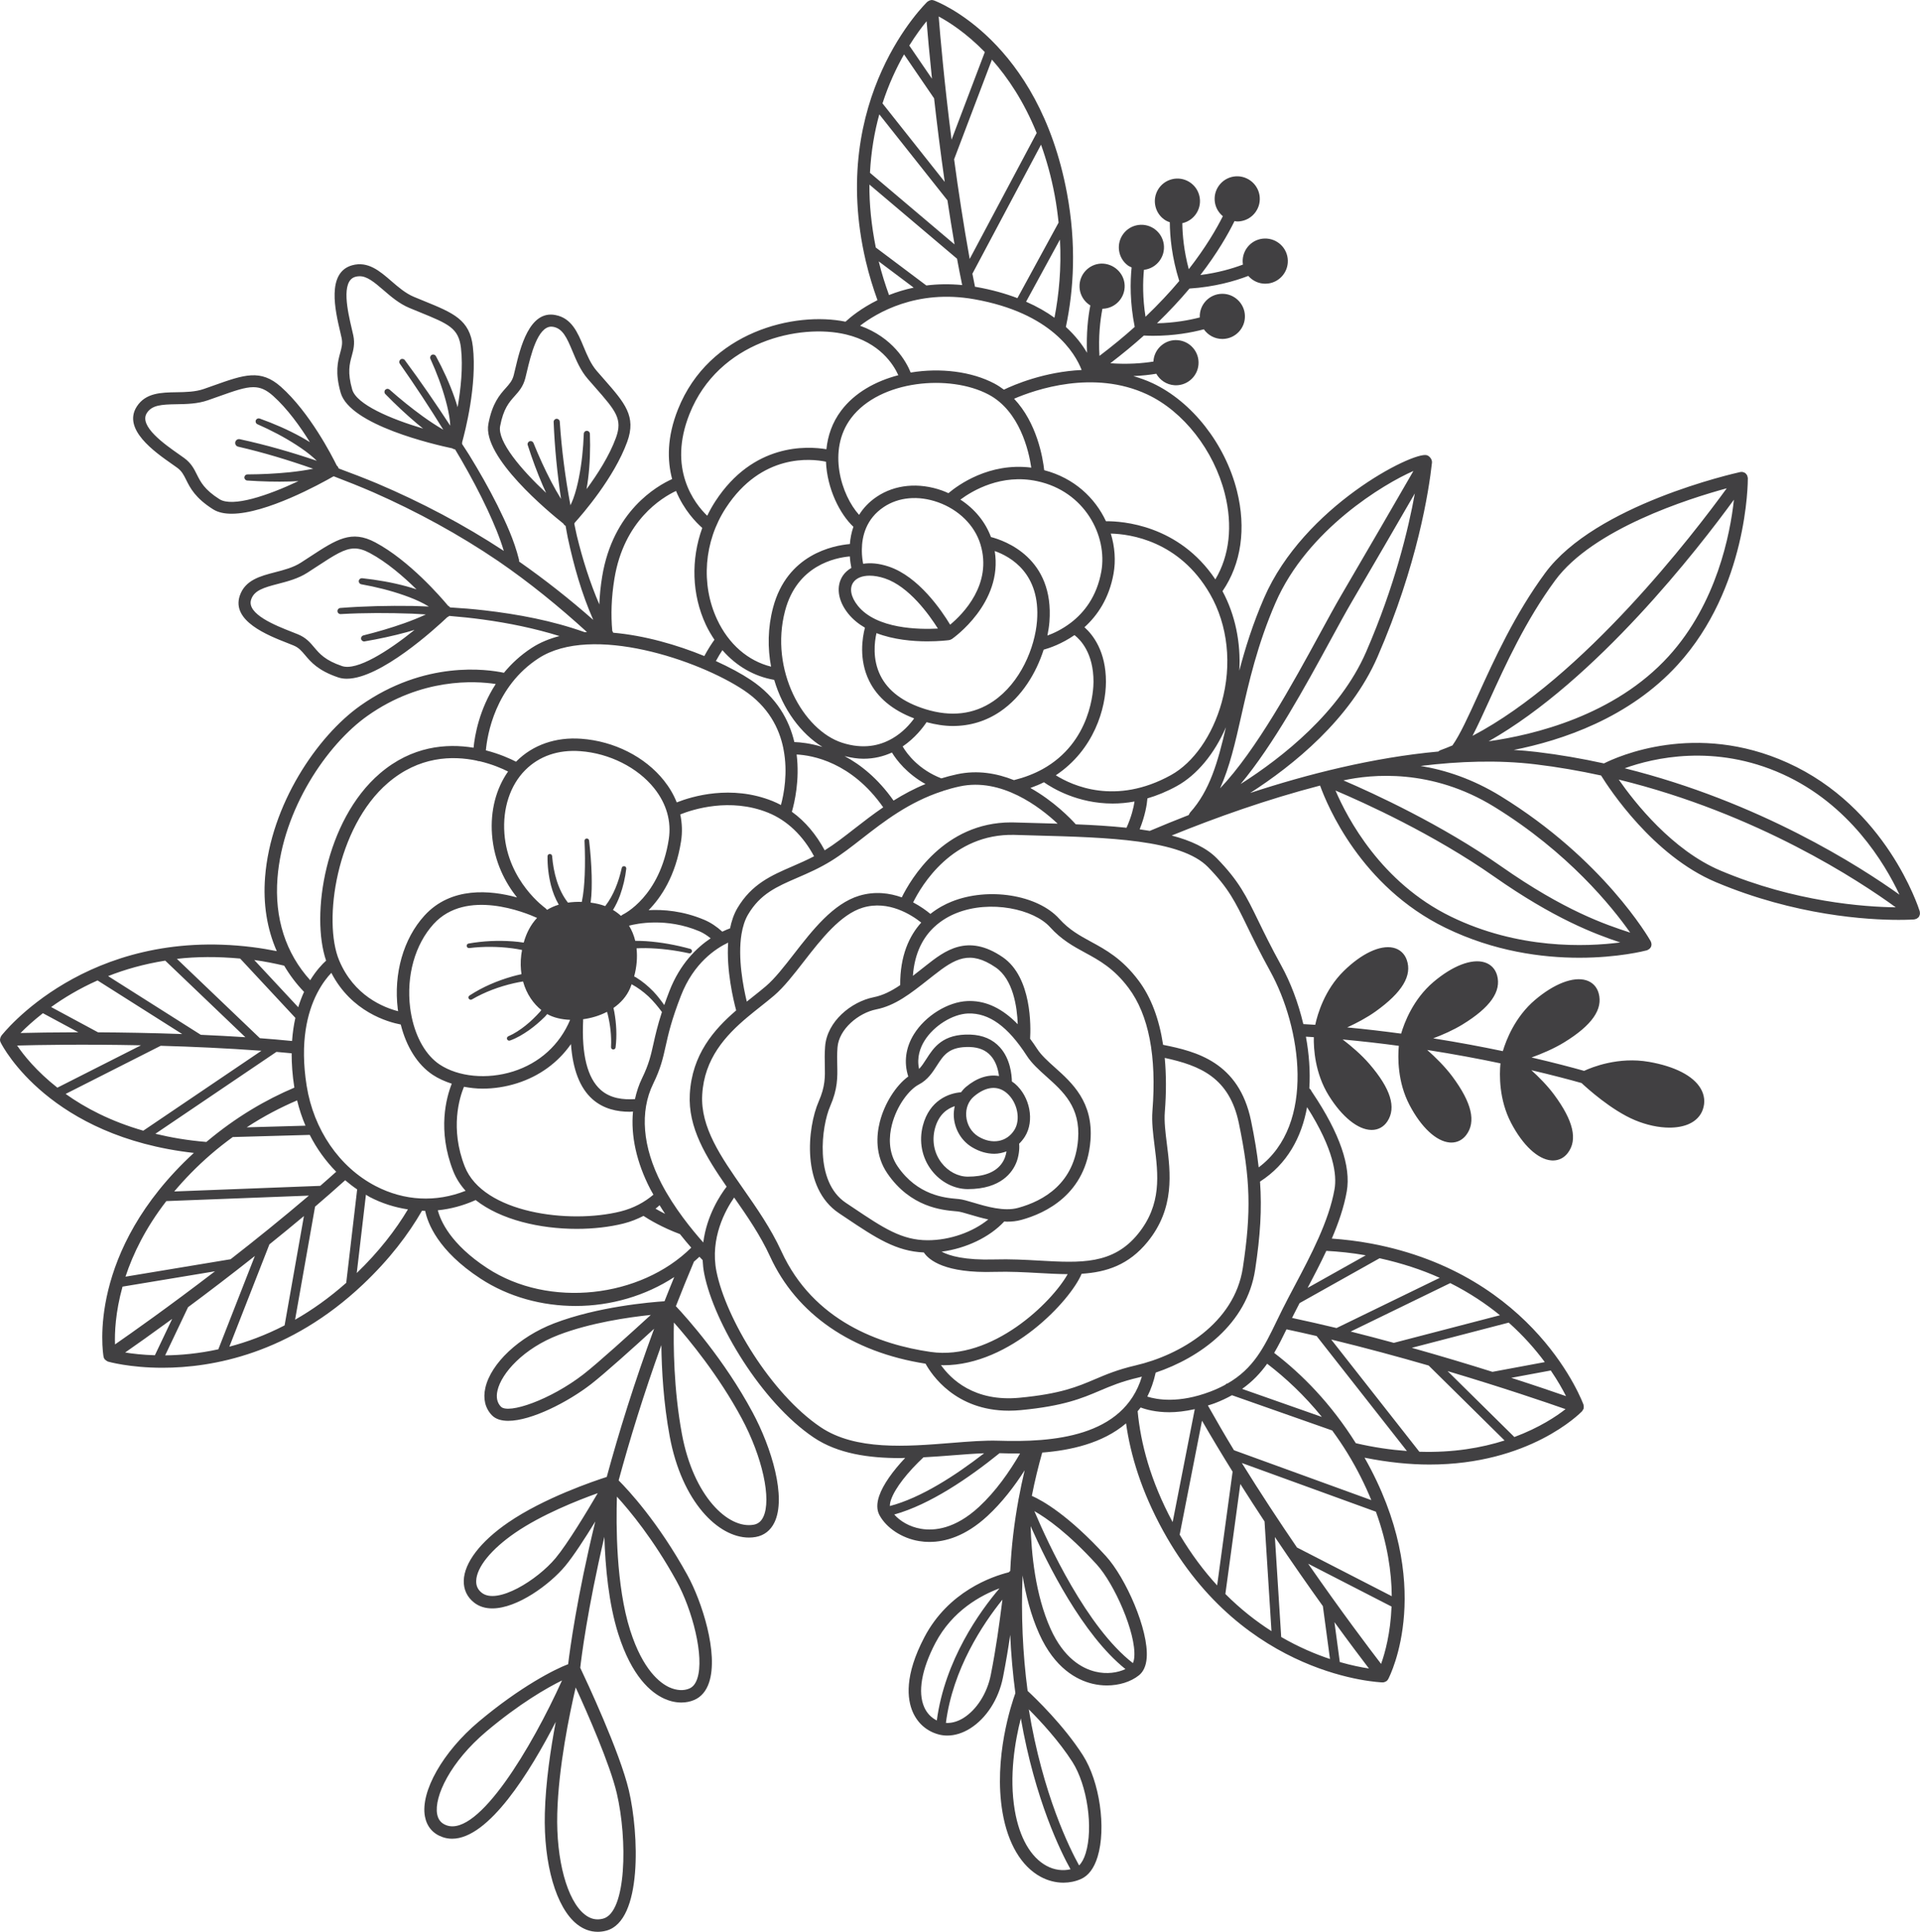 <?xml version="1.0" encoding="UTF-8"?><svg xmlns="http://www.w3.org/2000/svg" xmlns:xlink="http://www.w3.org/1999/xlink" height="2466.8" preserveAspectRatio="xMidYMid meet" version="1.0" viewBox="773.9 766.6 2452.3 2466.8" width="2452.3" zoomAndPan="magnify"><g id="change1_1"><path d="M3225.94,1931.051c-0.048-0.233,0.017-0.472-0.055-0.704c-1.696-5.402-43.021-133.056-168.938-189.82 c-117.367-52.935-217.282-7.733-234.406,0.902c-27.678-6.058-56.316-11.09-85.912-14.632c-9.668-1.156-19.449-1.99-29.305-2.584 c60.948-12.013,147.435-40.641,209.594-108.974c89.023-97.843,89.406-232.472,89.392-238.16c0-0.232-0.13-0.424-0.15-0.656 c-0.062-0.656-0.222-1.272-0.445-1.901c-0.147-0.417-0.267-0.82-0.485-1.217c-0.322-0.588-0.78-1.073-1.255-1.573 c-0.243-0.253-0.369-0.588-0.646-0.807c-0.082-0.068-0.191-0.068-0.277-0.137c-0.085-0.062-0.126-0.157-0.215-0.219 c-0.568-0.39-1.203-0.547-1.822-0.773c-0.332-0.123-0.625-0.335-0.971-0.41c-1.091-0.239-2.198-0.239-3.272-0.021 c-0.041,0.007-0.075-0.007-0.116,0c-7.521,1.655-184.897,41.489-249.237,128.94c-38.768,52.689-64.832,110-85.782,156.057 c-12.376,27.206-23.121,50.734-32.642,64.114c-5.091,2.161-10.174,4.212-15.248,6.037c-1.077,0.383-1.997,0.998-2.776,1.744 c-83.198,7.617-167.263,28.908-240.321,52.928c54.658-35.062,127.931-93.959,162.648-173.793 c51.116-117.549,65.612-212.028,69.564-247.979c0.438-3.897-2.913-8.574-6.701-9.586c-17.873-4.704-157.096,65.625-207.734,182.258 c-14.355,33.073-24.03,63.998-31.623,92.859c2.003-35.958-5.227-71.259-21.486-101.453c23.879-34.83,30.553-80.073,18.403-128.263 c-15.097-59.882-57.434-113.815-107.867-137.391c-8.109-3.788-16.249-6.598-24.372-9.005c11.189-0.472,21.032-1.614,29.281-2.974 c4.574,8.116,12.981,13.887,22.96,14.646c0.725,0.055,1.449,0.082,2.161,0.082c14.933,0,27.623-11.555,28.772-26.693 c0.574-7.685-1.874-15.124-6.892-20.963c-5.032-5.839-12.034-9.381-19.705-9.955c-7.754-0.615-15.125,1.86-20.977,6.892 c-5.839,5.019-9.381,12.02-9.955,19.705c-0.017,0.239,0.031,0.465,0.017,0.711c-13.993,2.215-32.898,3.802-55.072,2.147 c15.507-11.897,29.907-23.733,42.816-35.363c3.942,0.171,7.877,0.328,11.651,0.328c26.809,0,49.038-4.062,64.959-8.294 c5.227,7.46,13.883,12.328,23.599,12.328c0.219,0,0.438,0,0.656-0.014c7.713-0.164,14.892-3.323,20.225-8.889 c5.319-5.566,8.164-12.882,7.986-20.581c-0.342-15.904-13.798-28.594-29.456-28.184c-7.713,0.164-14.892,3.323-20.225,8.889 c-5.319,5.566-8.164,12.882-7.986,20.581c0.007,0.239,0.075,0.458,0.085,0.691c-13.733,3.562-32.433,6.981-54.747,7.48 c15.89-15.37,29.691-30.255,41.52-44.347c31.917-2.065,57.605-9.415,75.098-16.143c5.357,6.126,13.159,9.955,21.664,9.955 c1.231,0,2.475-0.082,3.72-0.232c15.767-2.051,26.939-16.547,24.902-32.327c-2.065-15.753-16.423-26.885-32.327-24.902 c-7.644,0.998-14.427,4.909-19.131,11.008c-4.704,6.113-6.742,13.675-5.757,21.305c0.031,0.246,0.12,0.465,0.157,0.704 c-13.428,5.073-31.941,10.523-54.398,13.367c21.692-28.191,35.322-52.06,43.599-68.901c1.138,0.137,2.226,0.526,3.381,0.526 c1.586,0,3.2-0.137,4.813-0.397c7.59-1.272,14.249-5.429,18.721-11.706c4.472-6.263,6.236-13.907,4.978-21.51 c-2.653-15.685-17.572-26.283-33.216-23.698c-7.59,1.272-14.249,5.429-18.721,11.706c-4.472,6.263-6.236,13.907-4.978,21.51 c1.156,6.892,4.786,12.93,10.13,17.346c-8.242,16.396-21.921,39.903-43.541,67.69c-6.232-23.309-8.078-43.766-8.253-58.829 c0.236-0.055,0.475-0.027,0.708-0.089c0.014,0,0.014,0,0.014,0c15.425-3.856,24.847-19.541,21.005-34.953 c-1.86-7.48-6.523-13.784-13.128-17.764c-6.591-3.952-14.358-5.142-21.825-3.255c-15.439,3.843-24.861,19.528-21.018,34.953 c1.86,7.48,6.523,13.784,13.128,17.75c1.634,0.985,3.405,1.593,5.159,2.229c0.099,18.557,2.571,44.853,12.054,74.999 c-12.16,14.482-26.556,29.852-43.096,45.694c-3.805-24.102-3.463-44.853-2.021-59.984c0.232-0.027,0.472-0.014,0.704-0.048h0.014 c15.74-2.188,26.789-16.765,24.628-32.532c-2.188-15.74-16.738-26.803-32.532-24.615c-15.753,2.188-26.803,16.779-24.615,32.519 c1.053,7.63,5.005,14.4,11.159,19.049c1.511,1.142,3.248,1.785,4.909,2.598c-1.891,18.454-2.26,44.908,3.959,75.957 c-13.514,12.177-28.615,24.574-45.028,37.024c-1.494-24.491,0.865-45.223,3.781-60.21c0.243,0,0.489-0.007,0.735-0.014 c15.904-0.643,28.307-14.085,27.664-29.975c-0.656-15.917-14.44-28.033-29.975-27.664c-15.904,0.643-28.307,14.085-27.664,29.975 c0.314,7.699,3.596,14.823,9.258,20.047c1.415,1.306,2.95,2.434,4.557,3.412c-3.026,15.104-5.302,35.951-4.243,60.463 c-5.802-9.955-14.451-21.51-27.018-32.99c10.109-47.828,13.644-105.487,1.323-171.27 c-36.43-194.387-164.535-243.712-169.964-245.722c-0.031-0.014-0.065,0.007-0.096-0.007c-0.985-0.349-2.055-0.52-3.173-0.458 c-0.232,0.014-0.42,0.144-0.646,0.178c-0.345,0.048-0.639,0.164-0.974,0.26c-1.039,0.301-1.955,0.766-2.766,1.429 c-0.157,0.123-0.373,0.13-0.523,0.267c-1.286,1.19-127.627,122.636-78.753,331.176c4.225,18.023,9.374,34.433,14.953,49.94 c-21.052,10.434-34.987,22.064-40.836,27.493c-64.696-13.278-174.275,12.369-213.946,111.826 c-14.239,35.671-13.822,65.413-7.494,89.125c-19.623,8.82-75.697,40.915-89.392,124.639c-2.003,12.225-3.159,24.027-3.61,35.438 c-12.085-28.095-21.398-57.667-28.683-87.635c-1.197-5.101-2.171-10.263-3.282-15.391c0.28-0.458,0.496-0.916,0.674-1.415 c9.507-10.509,50.121-57.099,66.914-103.204c11.87-32.601-2.94-49.489-29.839-80.134l-9.053-10.365 c-7.59-8.766-12.28-20.047-16.82-30.946c-7.466-17.928-15.179-36.457-35.842-40.409c-33.531-6.714-45.236,42.488-51.458,68.784 c-0.711,3.036-1.367,5.784-1.969,8.123c-1.819,7.001-5.292,10.899-10.092,16.273c-7.699,8.601-17.271,19.309-22.249,45.852 c-7.955,42.33,77.847,113.015,95.717,127.21c0.564,0.998,1.296,1.908,2.294,2.605c0.188,0.13,0.41,0.15,0.605,0.267 c0.964,5.114,1.791,10.249,2.841,15.35c7.668,35.595,17.603,71.095,32.529,104.831c-30.214-26.618-61.81-51.499-94.814-74.61 c0.065-0.827,0.099-1.668-0.113-2.523c-6.174-24.799-16.635-47.26-27.541-69.318c-11.029-22.003-23.182-43.294-35.989-64.128 c-2.933-4.793-6.154-9.381-9.138-14.133c0.096-0.691,0.137-1.347,0.058-2.017c3.795-13.634,19.323-73.468,13.736-122.225 c-3.966-34.474-24.779-42.966-62.562-58.364l-12.677-5.21c-10.721-4.458-19.952-12.444-28.895-20.17 c-14.673-12.704-29.839-25.845-50.118-20.143c-32.956,9.312-21.456,58.227-15.275,84.524c0.711,3.036,1.354,5.798,1.86,8.164 c1.504,7.07,0.137,12.102-1.764,19.063c-3.036,11.131-6.81,24.997,0.588,50.966c11.829,41.421,120.136,66.295,142.485,71.013 c0.95,0.643,2.014,1.135,3.224,1.313c0.147,0.021,0.28-0.034,0.427-0.021c2.609,4.431,5.296,8.82,7.856,13.278 c12.109,20.977,23.524,42.33,33.708,64.135c7.901,17.087,15.377,34.536,20.663,52.238c-51.164-33.599-105.464-62.152-161.636-86.028 c-16.338-6.803-32.833-13.176-49.421-19.281c-0.055-0.198-0.017-0.397-0.086-0.595c-0.465-1.32-1.313-2.345-2.291-3.214 c-6.246-12.704-34.512-67.677-71.153-100.318c-25.914-23.069-47.082-15.562-85.55-1.901l-12.936,4.567 c-10.954,3.815-23.165,4.007-34.98,4.198c-19.405,0.314-39.479,0.629-50.775,18.365c-18.42,28.908,22.796,57.762,44.935,73.27 c2.544,1.764,4.841,3.378,6.783,4.8c5.825,4.267,8.164,8.93,11.377,15.384c5.155,10.338,11.569,23.193,34.378,37.633 c6.318,3.993,14.468,5.689,23.726,5.689c44.002,0,113.145-38.03,129.839-47.602c0.256-0.034,0.492-0.096,0.745-0.15 c17.001,6.482,33.893,13.237,50.546,20.444c55.646,24.567,109.255,53.721,159.462,87.806 c39.804,27.302,77.526,57.981,113.258,90.582c-0.981,0.041-1.959,0.096-2.933,0.157c-41.517-14.789-84.972-22.878-128.181-27.897 c-14.543-1.675-29.12-2.831-43.708-3.713c-0.725-0.978-1.631-1.703-2.65-2.243c-9.039-10.844-49.469-57.639-92.766-80.75 c-30.563-16.355-49.393-4.061-83.553,18.27l-11.528,7.494c-9.75,6.29-21.579,9.354-33.025,12.307 c-18.789,4.868-38.221,9.901-45.031,29.797c-11.09,32.423,35.732,50.775,60.894,60.62c2.885,1.135,5.511,2.161,7.74,3.091 c6.673,2.776,10.037,6.769,14.687,12.28c7.439,8.834,16.697,19.815,42.282,28.471c3.405,1.162,7.097,1.696,11.022,1.696 c42.956,0,113.002-64.005,128.362-78.562c0.926-0.362,1.771-0.916,2.533-1.634c14.478,1.19,28.926,2.667,43.298,4.643 c32.994,4.526,65.848,11.282,97.501,21.066c-12.796,3.302-24.768,8.15-35.394,15.049c-14.543,9.436-26.167,20.389-35.616,31.869 c-21.292-4.567-101.002-16.164-183.276,41.879c-55.055,38.836-114.567,126.533-121.774,218.974 c-2.697,34.536,2.544,66.336,14.919,94.561c-9.938-1.949-20.129-3.726-30.919-5.073 c-212.547-26.529-319.935,111.901-321.002,113.309c-0.13,0.171-0.109,0.397-0.226,0.574c-0.55,0.862-0.913,1.792-1.101,2.831 c-0.068,0.363-0.157,0.684-0.171,1.053c-0.007,0.219-0.113,0.417-0.103,0.643c0.051,1.258,0.42,2.4,0.95,3.446 c3.248,6.523,63.359,120.249,246.663,140.891C884.532,2364.877,905.191,2493.434,906.162,2499c0.003,0.021,0.027,0.041,0.031,0.062 c0.191,1.046,0.581,2.065,1.214,3.002c0.113,0.164,0.304,0.226,0.424,0.383c0.345,0.438,0.779,0.718,1.214,1.08 c0.667,0.561,1.323,1.039,2.116,1.347c0.212,0.082,0.335,0.28,0.554,0.349c0.67,0.205,27.65,7.904,69.687,7.904 c63.82,0,162.32-17.75,256.143-106.458c33.743-31.917,57.95-63.848,75.375-94.103c1.35,0.041,2.697,0.26,4.051,0.267 c3.111,15.37,16.092,50.713,70.504,86.356c36.238,23.726,79.027,35.035,121.692,35.035c44.915-0.014,89.276-12.964,125.904-36.942 c-4.212,10.352-8.502,20.758-12.441,30.919c-17.979,1.183-85.3,6.844-140.963,28.191c-44.676,17.135-80.804,51.034-87.874,82.418 c-3.118,13.853-0.246,25.914,8.314,34.898c4.786,5.005,12.075,7.179,20.936,7.179c29.401,0,76.1-23.863,105.843-46.891 c17.422-13.511,55.506-47.862,80.473-70.671c-25.363,68.812-45.158,132.741-60.501,189.218 c-15.74,5.032-80.069,26.707-126.006,58.268c-35.322,24.273-55.957,51.253-56.614,74.035c-0.328,11.446,4.294,21.223,13.374,28.266 c6.605,5.114,14.482,7.302,23.042,7.302c31.972,0,73.475-30.563,93.084-54.07c10.789-12.95,25.62-35.917,38.501-56.942 c-23.575,97.132-32.484,163.817-34.676,182.244c-16.741,6.263-60.781,28.471-114.277,73.42 c-45.619,38.344-74.5,89.173-68.675,120.871c2.407,13.032,10.201,22.194,22.563,26.502c4.02,1.395,8.082,2.065,12.198,2.065 c46.922,0,99.703-85.748,132.348-149.206c-6.533,34.597-12.885,77.208-13.924,116.591c-1.709,65.078,14.413,120.749,41.093,141.821 c8.095,6.4,17.08,9.654,26.42,9.654c3.61,0,7.275-0.479,10.967-1.463c46.535-12.348,41.64-124.523,28.867-179.003 c-11.511-49.14-54.86-141.411-62.125-156.679c1.357-12.102,8.964-73.878,30.823-167.195c1.173,38.221,5.477,85.379,17.832,124.208 c17.203,54.084,41.503,74.733,58.856,82.527c7.152,3.214,14.55,4.827,21.634,4.827c5.921,0,11.637-1.135,16.779-3.419 c8.711-3.87,14.96-11.282,18.57-22.03c12.43-36.99-9.162-103.833-27.664-137.35c-37.52-68.012-75.745-108.797-87.789-120.824 c14.085-51.889,31.989-110.171,54.552-172.774c0.386,31.24,2.708,73.741,10.687,116.646 c15.535,83.498,61.892,129.131,101.248,129.131c2.94,0,5.853-0.26,8.697-0.78c10.639-1.914,18.871-8.328,23.822-18.557 c15.466-32.04-3.583-95.231-27.842-140.399c-36.443-67.882-84.083-120.865-98.048-135.736c7.213-18.618,15.005-37.66,23.083-56.88 c2.318-2.099,4.776-4.034,6.995-6.236c1.624,1.73,3.063,3.234,4.078,4.273c0.308,5.805,0.892,11.719,2.123,17.818 c12.635,62.726,73.105,163.851,139.702,208.677c31.056,20.895,70.835,26.31,110.301,26.31c2.219,0,4.383-0.185,6.602-0.219 c-15.651,16.553-28.406,34.16-33.308,48.792c-3.227,9.6-3.063,17.777,0.451,24.286c8.93,16.492,28.731,29.497,50.474,33.107 c4.061,0.67,8.56,1.094,13.456,1.094c19.719,0,45.715-6.974,73.967-33.093c18.639-17.223,34.498-37.941,47.541-58.357 c-2.814,11.794-5.391,24.013-7.713,36.56c-0.024,0.191-0.144,0.342-0.157,0.533c-0.007,0.075-0.024,0.39-0.034,0.52 c-5.251,28.635-9.06,59.089-10.509,90.965c-0.694,0.465-1.35,0.985-1.928,1.668c-21.182,5.265-77.044,24.286-107.785,82.979 c-25.545,48.751-22.071,78.931-14.673,95.669c6.4,14.441,18.201,24.56,33.216,28.471c3.473,0.903,7.07,1.354,10.721,1.354 c9.613,0,19.678-3.091,29.209-9.066c20.758-13.032,36.443-37.414,41.941-65.215c3.983-20.109,6.906-38.207,9.265-54.337 c1.121,25.189,3.33,50.063,6.584,74.473c-4.475,12.301-28.379,82.637-16.369,152.522c6.796,39.561,24.068,68.661,48.614,81.939 c9.285,5.019,19.281,7.549,29.127,7.549c7.617,0,15.138-1.518,22.18-4.567c9.764-4.239,16.984-13.839,21.469-28.526 c11.227-36.731,2.639-96.065-18.762-129.583c-24.618-38.535-61.263-73.543-70.617-82.22c-6.321-47.711-8.461-97.269-6.448-147.455 c3.983,24.581,10.523,50.747,21.285,74.658c19.705,43.787,47.807,58.774,67.923,63.642c6.099,1.463,12.335,2.188,18.488,2.188 c15.494,0,30.427-4.54,40.915-12.909c5.798-4.622,9.135-12.089,9.928-22.194c2.79-35.636-26.844-102.451-52.169-130.143 c-47.78-52.251-80.859-70.774-94.547-76.818c3.805-19.514,8.389-37.818,13.264-55.301c35.722-2.79,77.013-11.658,107.084-37.284 c5.665,40.266,19.473,86.603,47.469,137.459c103.3,187.632,278.46,193.266,280.21,193.293c0.055,0,0.109,0.014,0.164,0.014 c1.261,0,2.492-0.41,3.651-1.019c0.236-0.13,0.458-0.226,0.68-0.376c0.188-0.123,0.4-0.171,0.578-0.315 c0.885-0.697,1.566-1.552,2.068-2.489c0.01-0.021,0.038-0.034,0.051-0.055c2.622-4.991,61.451-120.981-30.276-282.706 c30.047,6.031,57.79,8.772,82.924,8.772c127.23,0,191.748-64.764,195.016-68.141c0.482-0.499,0.619-1.176,0.95-1.764 c0.222-0.39,0.639-0.602,0.8-1.039c0.075-0.212,0.038-0.424,0.096-0.636c0.103-0.363,0.116-0.704,0.164-1.08 c0.133-1.032,0.079-2.017-0.178-2.988c-0.058-0.212,0.034-0.431-0.041-0.643c-0.588-1.655-60.62-166.313-271.13-205.86 c-17.709-3.323-34.358-5.217-50.398-6.393c8.56-20.013,15.61-40.334,19.11-60.285c5.579-31.849-9.011-74.049-43.39-125.398 c-0.684-1.025-1.245-1.846-1.627-2.448c-0.506-1.326-1.381-2.53-2.598-3.46c-0.068-0.055-0.15-0.062-0.219-0.109 c1.405-21.818-0.373-44.293-4.349-66.111c3.367,0.192,6.745,0.369,10.068,0.595c-0.294,14.612,1.467,46.132,19.1,74.555 c16.929,27.281,37.305,43.718,54.494,43.951h0.369c8.246,0,15.33-3.856,19.979-10.885c11.733-17.805,4.28-41.749-22.796-73.229 c-10.331-12.007-23.192-22.926-34.29-31.425c24.792,2.27,48.778,5.032,71.745,8.123c-1.333,14.577-1.819,46.104,13.702,75.676 c14.933,28.43,34.064,46.275,51.185,47.752c0.752,0.068,1.504,0.096,2.229,0.096c7.48,0,14.113-3.309,18.858-9.49 c12.977-16.902,7.261-41.325-17.476-74.678c-9.542-12.847-21.736-24.786-32.262-34.105c34.372,5.361,65.824,11.282,93.58,17.107 c-1.371,14.311-2.082,46.241,13.647,76.21c14.919,28.43,34.05,46.275,51.185,47.752c0.752,0.068,1.49,0.096,2.229,0.096 c7.48,0,14.112-3.323,18.857-9.504c12.991-16.888,7.261-41.312-17.476-74.664c-8.56-11.528-19.247-22.29-28.973-31.137 c27.524,6.434,49.359,12.253,64.104,16.403c6.567,6.161,37.995,34.768,68.128,47.39c15.097,6.304,30.522,9.545,44.142,9.545 c9.381,0,17.9-1.531,24.875-4.649c8.779-3.925,14.919-10.324,17.75-18.488c3.159-9.135,2.188-18.434-2.803-26.898 c-9.477-16.109-32.902-28.17-65.926-33.941c-39.137-6.872-72.982,6.872-82.9,11.487c-15.5-4.355-38.327-10.414-67.143-17.094 c13.022-4.691,28.382-11.145,41.657-19.281c35.39-21.702,49.817-42.214,44.074-62.74c-2.297-8.246-8-14.14-16.041-16.588 c-16.382-4.95-40.833,4.403-65.311,25.189c-25.62,21.784-36.905,51.438-41.035,65.345c-26.519-5.559-56.402-11.193-88.934-16.355 c12.058-4.526,25.603-10.454,37.486-17.729c35.404-21.702,49.831-42.228,44.087-62.767c-2.311-8.232-8.013-14.126-16.054-16.574 c-16.382-5.005-40.833,4.39-65.311,25.189c-25.961,22.078-37.188,52.197-41.182,65.865c-22.098-2.988-45.089-5.696-68.883-7.938 c11.815-5.415,25.097-12.369,36.577-20.594c33.75-24.191,46.645-45.688,39.452-65.748c-2.899-8.054-8.998-13.524-17.203-15.398 c-16.724-3.774-40.436,7.316-63.328,29.825c-24.273,23.849-33.315,54.658-36.334,68.6c-5.022-0.349-10.119-0.622-15.206-0.909 c-6.523-27.603-16.475-53.523-28.211-74.815c-13.046-23.685-22.016-42.118-29.223-56.942 c-15.453-31.767-24.779-50.952-52.908-79.806c-13.268-13.606-33.411-22.823-57.8-29.237c56.631-23.028,121.641-46.152,189.54-63.8 c9.07,25.209,51.94,128.81,159.971,181.54c62.275,30.385,123.784,38.317,171.085,38.317c49.694,0,83.69-8.766,86.37-9.477 c0.588-0.157,1.039-0.554,1.566-0.834c0.386-0.198,0.752-0.321,1.101-0.581c1.115-0.841,2.065-1.873,2.612-3.193 c0.014-0.034,0.003-0.075,0.021-0.109c0.014-0.041,0.062-0.055,0.075-0.096c0.41-1.067,0.554-2.167,0.499-3.241 c-0.01-0.219-0.12-0.424-0.147-0.643c-0.12-0.902-0.349-1.757-0.759-2.564c-0.055-0.103-0.038-0.232-0.099-0.335 c-2.407-4.225-60.32-104.516-191.639-185.266c-35.917-22.078-70.887-33.407-102.257-38.549c49.999-6.161,99.539-7.699,146.385-2.12 c28.97,3.473,57.01,8.39,84.114,14.304c10.639,17.176,66.456,102.37,146.471,136.119c101.795,42.939,194.223,48.231,233.62,48.231 c11.774,0,18.817-0.479,19.938-0.561c0.438-0.034,0.807-0.274,1.227-0.376c0.629-0.15,1.244-0.267,1.829-0.568 c0.486-0.253,0.862-0.636,1.285-0.985c0.4-0.328,0.872-0.52,1.21-0.93c0.096-0.116,0.116-0.267,0.205-0.39 c0.065-0.082,0.171-0.123,0.232-0.212c0.167-0.246,0.178-0.547,0.314-0.807c0.352-0.663,0.65-1.326,0.8-2.037 c0.085-0.41,0.096-0.8,0.116-1.217C3226.139,1932.418,3226.094,1931.742,3225.94,1931.051z M1502.506,1411.805 c-6.639-35.24-11.254-70.945-13.647-106.656l-0.01-0.144c-0.144-2.099-1.935-3.719-4.055-3.637c-2.157,0.082-3.839,1.901-3.75,4.061 c1.313,32.97,4.581,65.735,9.446,98.301c-4.455-7.159-8.625-14.632-12.581-22.153c-8.311-15.938-15.842-32.512-22.584-49.222 l-0.038-0.096c-0.766-1.873-2.855-2.872-4.817-2.25c-2.058,0.663-3.19,2.865-2.533,4.923c5.627,17.565,11.959,34.755,19.271,51.739 c1.367,3.118,2.793,6.222,4.219,9.326c-31.756-29.674-62.401-65.68-58.737-85.228c4.198-22.345,11.528-30.549,18.625-38.481 c5.292-5.921,10.762-12.034,13.497-22.632c0.629-2.434,1.313-5.279,2.051-8.424c4.827-20.375,13.62-57.53,31.233-57.53 c0.807,0,1.627,0.068,2.475,0.233c11.965,2.284,17.148,13.374,24.601,31.274c4.759,11.459,10.174,24.437,19.363,35.076l9.121,10.434 c26.734,30.467,35.746,40.737,26.98,64.832c-8.458,23.199-23.828,47-37.606,65.653c0.766-4.253,1.439-8.499,1.973-12.752 c2.444-19.364,3.019-38.583,2.366-57.968c-0.072-2.031-1.703-3.706-3.764-3.781c-2.157-0.075-3.973,1.607-4.051,3.767l-0.003,0.137 c-0.687,18.721-2.598,37.674-6.243,55.944c-1.802,9.142-4.048,18.174-7.162,26.686 C1505.077,1406.185,1503.778,1408.988,1502.506,1411.805z M1358.384,1286.551c-1.217-4.15-2.516-8.26-3.938-12.3 c-6.472-18.42-14.543-35.862-23.794-52.915c-0.971-1.785-3.176-2.55-5.053-1.696c-1.966,0.896-2.838,3.214-1.942,5.176l0.058,0.13 c7.75,17.046,14.512,34.864,19.418,52.833c2.472,8.984,4.502,18.064,5.518,27.069c0.205,1.785,0.191,3.535,0.328,5.319 c-18.601-28.423-37.78-56.436-58.046-83.717c-1.258-1.689-3.648-2.085-5.385-0.868c-1.767,1.238-2.195,3.679-0.957,5.449 l0.044,0.062c19.278,27.5,37.814,55.615,55.448,84.23c-8.988-5.19-17.812-11.07-26.372-17.223 c-14.56-10.55-28.703-22.01-42.204-33.941l-0.075-0.068c-1.521-1.34-3.839-1.299-5.313,0.137c-1.545,1.511-1.576,3.986-0.068,5.531 c12.885,13.203,26.228,25.75,40.365,37.674c2.619,2.174,5.278,4.314,7.938,6.454c-41.667-12.355-85.173-30.864-90.623-49.981 c-6.236-21.88-3.35-32.491-0.547-42.761c2.092-7.658,4.239-15.562,1.969-26.256c-0.533-2.475-1.203-5.333-1.942-8.492 c-5.005-21.319-14.331-60.976,4.54-66.309c1.86-0.52,3.651-0.766,5.429-0.766c9.449,0,18.201,7.084,30.549,17.75 c9.395,8.123,20.034,17.326,33.025,22.727l12.772,5.251c37.565,15.316,50.214,20.471,53.154,45.961 C1365.484,1235.551,1362.37,1263.7,1358.384,1286.551z M1078.078,1336.97l0.233,0.048c32.29,7.425,64.176,17.094,95.604,28.15 c-9.75,1.962-19.791,3.364-29.814,4.424c-17.887,1.826-36.067,2.701-54.087,2.79h-0.103c-2.024,0.014-3.726,1.586-3.867,3.644 c-0.15,2.154,1.477,4.02,3.631,4.171c18.406,1.265,36.714,1.73,55.198,1.217c3.402-0.116,6.807-0.294,10.212-0.472 c-39.295,18.523-84.073,33.661-100.879,23.076c-19.213-12.171-24.122-22.016-28.881-31.534c-3.528-7.111-7.193-14.441-16.027-20.909 c-2.024-1.477-4.403-3.145-7.029-4.991c-17.955-12.567-51.376-35.965-40.833-52.539c6.55-10.256,18.762-10.967,38.139-11.282 c12.417-0.205,26.474-0.424,39.766-5.046l13.032-4.595c20.84-7.412,34.146-12.143,45.045-12.143c9.08,0,16.492,3.282,25.203,11.036 c18.437,16.437,34.867,39.513,47.11,59.205c-3.668-2.277-7.374-4.479-11.128-6.55c-17.09-9.429-34.734-17.066-52.99-23.623 c-1.911-0.684-4.068,0.212-4.899,2.099c-0.872,1.976,0.024,4.287,2,5.155l0.126,0.055c17.138,7.555,34.047,16.341,49.674,26.481 c7.829,5.053,15.391,10.482,22.146,16.519c1.326,1.176,2.605,2.393,3.877,3.617c-32.204-10.878-64.897-20.334-98.332-27.541 c-2.609-0.561-5.193,1.073-5.791,3.678C1073.808,1333.743,1075.449,1336.361,1078.078,1336.97z M1209.031,1550.755l0.096-0.007 c30.242-1.709,60.795-1.62,91.149-0.547c5.866,0.239,11.712,0.718,17.576,1.032c-8.988,4.178-18.389,7.89-27.852,11.268 c-16.95,5.99-34.416,11.118-51.91,15.446l-0.099,0.021c-1.962,0.492-3.248,2.42-2.902,4.451c0.362,2.133,2.383,3.562,4.513,3.2 c18.188-3.104,36.091-6.954,53.937-11.808c3.292-0.916,6.574-1.894,9.856-2.872c-33.845,27.288-73.796,52.6-92.667,46.173 c-21.538-7.302-28.635-15.712-35.5-23.849c-5.101-6.072-10.393-12.335-20.485-16.547c-2.325-0.971-5.046-2.038-8.054-3.214 c-20.389-7.986-58.35-22.864-51.992-41.435c3.938-11.514,15.644-15.083,34.406-19.938c12.02-3.118,25.64-6.646,37.469-14.263 l11.61-7.548c23.015-15.056,35.678-23.329,48.505-23.329c6.085,0,12.212,1.86,19.487,5.743 c21.784,11.624,43.178,30.187,59.714,46.453c-4.106-1.361-8.225-2.625-12.362-3.754c-18.827-5.142-37.773-8.41-57.058-10.489 c-2.02-0.212-3.904,1.162-4.27,3.193c-0.38,2.126,1.032,4.157,3.159,4.54l0.137,0.027c18.434,3.309,36.932,7.87,54.511,14.044 c8.796,3.07,17.425,6.564,25.408,10.837c2.123,1.128,4.215,2.318,6.256,3.556c-7.046-0.239-14.092-0.643-21.134-0.773 c-30.703-0.403-61.307,0.171-92.028,2.585c-2.109,0.164-3.716,1.99-3.596,4.116 C1205.031,1549.223,1206.877,1550.871,1209.031,1550.755z M1519.162,2521.44c-42.173,32.655-96.038,51.28-105.569,41.298 c-4.786-5.019-6.236-11.897-4.307-20.444c5.032-22.372,33.462-53.974,78.069-71.082c40.915-15.685,89.761-22.646,117.767-25.545 C1580.931,2467.821,1537.472,2507.245,1519.162,2521.44z M1344.398,3097.45c-6.851-2.393-10.83-7.097-12.171-14.386 c-4.061-22.112,16.724-66.733,63.287-105.857c41.845-35.171,76.743-55.273,96.216-64.818 C1453.017,2997.993,1385.121,3111.685,1344.398,3097.45z M1561.69,3056.507c13.798,58.925,12.54,152.077-17.49,160.05 c-8.451,2.229-16.109,0.52-23.466-5.306c-22.536-17.804-36.635-69.618-35.076-128.953c1.573-59.526,15.63-127.148,23.534-160.966 C1524.29,2954.288,1552.993,3019.421,1561.69,3056.507z M1483.539,2756.168c-23.398,28.074-74.377,59.745-94.192,44.388 c-5.06-3.911-7.425-8.902-7.234-15.248c0.492-17.408,19.09-40.368,49.735-61.427c33.886-23.275,79.738-41.435,105.515-50.638 C1523.415,2697.052,1498.745,2737.926,1483.539,2756.168z M1637.955,2785.446c20.102,36.443,35.937,96.585,26.515,124.632 c-2.174,6.454-5.429,10.571-9.983,12.581c-7.125,3.172-16.423,2.68-25.449-1.381c-11.788-5.292-33.995-21.811-50.241-72.859 c-18.16-57.079-18.078-135.668-16.943-170.716C1578.292,2695.67,1608.568,2732.196,1637.955,2785.446z M1721.248,2577.753 c26.515,49.38,38.344,103.545,27.514,125.972c-2.749,5.689-6.673,8.82-12.335,9.846c-32.669,5.743-76.825-36.662-91.512-115.634 c-10.666-57.297-11.008-114.089-10.283-142.601C1654.064,2477.27,1691.874,2523.053,1721.248,2577.753z M1970.43,2963.519 c-7.063-3.508-12.67-9.326-16.068-16.984c-8.465-19.145-3.419-48.217,14.208-81.885c21.777-41.558,58.333-61.092,81.946-69.858 C2025.358,2824.282,1980.772,2886.283,1970.43,2963.519z M2053.231,2816.979c-2.858,22.126-6.755,52.443-13.88,88.435 c-4.595,23.247-17.928,44.265-34.816,54.863c-5.579,3.501-13.709,6.954-22.495,6.345c8.813-68.839,47.236-126.465,72.189-157.404 C2053.911,2811.66,2053.583,2814.224,2053.231,2816.979z M2143.662,3016.522c18.926,29.647,26.844,84.031,16.957,116.386 c-2.181,7.145-5.08,12.41-8.475,15.678c-11.729-21.107-46.504-90.657-64.237-199.276 C2102.915,2964.346,2126.617,2989.836,2143.662,3016.522z M2141.208,3153.53c-9.945,2.304-20.745,0.957-30.625-4.403 c-20.184-10.899-34.57-35.992-40.532-70.644c-7.593-44.19,0.468-89.426,7.699-117.644 C2095.999,3065.198,2128.784,3131.254,2141.208,3153.53z M2334.275,1663.565c-11.747,42.187-35.992,76.893-64.86,92.824 c-70.583,38.946-125.986,13.36-147.001,0.192c48.877-32.56,63.995-85.666,64.036-119.436c0.027-38.884-16.649-60.012-27.442-69.612 c16.43-14.858,31.486-36.642,37.165-68.463c2.926-16.389,1.696-34.084-3.511-51.13c24.7,0.588,87.519,9.19,126.639,77.016 c0.01,0.021,0.017,0.041,0.027,0.055c0,0,0.003,0,0.003,0.007C2342.261,1564.813,2347.711,1615.3,2334.275,1663.565z M2248.548,2229.551c4.636,36.881,9.422,75.02-21.128,112.626c-31.972,39.397-73.338,37.1-125.753,34.132 c-18.365-1.053-37.318-2.079-57.708-1.491c-37.79,1.094-57.386-4.554-67.42-9.935c31.144-4.089,61.393-18.454,80.028-38.542 c1.217,0.055,2.42,0.246,3.637,0.246c6.154,0,12.294-0.67,18.242-2.297c30.645-8.396,82.855-32.738,88.243-101.426 c3.843-49.065-23.521-73.57-45.523-93.262c-8.875-7.959-17.271-15.48-22.481-23.548c-3.009-4.649-6.041-8.95-9.09-13.066 c0.899-14.721,2.485-78.452-34.984-104.141c-45.045-30.891-74.405-7.863-97.966,10.666l-6.085,4.8 c-3.73,2.94-7.248,5.696-10.69,8.355c2.178-29.907,13.521-49.646,27.579-62.644c0.096-0.082,0.222-0.109,0.315-0.205 c0.062-0.062,0.082-0.144,0.14-0.205c8.646-7.877,18.239-13.306,27.305-16.957c43.636-17.558,99.197-5.073,119.819,17.791 c14.591,16.218,29.989,24.601,44.894,32.696c18.01,9.791,36.635,19.924,55.451,45.017c25.736,34.337,35.992,87.122,30.454,156.905 C2244.719,2199.043,2246.579,2213.866,2248.548,2229.551z M2264.301,2227.568c-1.86-14.851-3.624-28.895-2.639-41.243 c1.983-25.025,1.826-47.889-0.126-68.859c45.206,9.723,82.585,25.175,94.674,83.314c14.851,71.56,16,112.995,5.101,184.747 c-10.789,71.027-80.503,111.518-136.912,124.591c-22.988,5.347-37.797,11.637-52.115,17.722 c-22.468,9.559-43.691,18.584-96.011,23.562c-58.19,5.627-88.103-24.109-100.52-41.674c0.988,0.021,1.99,0.212,2.978,0.212 c85.891-0.014,162.525-82.76,176.689-116.831c31.862-2.031,60.231-11.275,84.336-40.922 C2274.571,2309.316,2268.882,2263.998,2264.301,2227.568z M1843.268,2126.525c-0.164-6.906-0.314-14.044,0.328-22.481 c1.805-23.466,26.953-44.019,49.298-48.491c24.546-4.909,43.5-19.856,67.499-38.782l6.044-4.759 c27.24-21.401,46.166-32.71,79.204-10.065c22.27,15.275,27.326,50.166,28.177,72.524c-19.254-19.726-39.476-29.654-61.215-29.654 c-0.957,0-1.901,0.014-2.844,0.055c-25.107,0.957-53.933,18.762-68.552,42.324c-10.625,17.121-13.1,36.06-7.22,53.988 c-15.753,11.432-30.454,34.542-36.375,58.077c-4.321,17.217-6.154,42.583,9.668,65.68c29.606,43.24,69.96,46.809,87.191,48.327 l2.379,0.219c3.446,0.328,9.572,2.147,16.054,4.075c6.947,2.065,14.888,4.39,23.275,6.174c-19.9,16.191-49.113,26.563-77.358,26.563 c-33.243,0-56.627-15.658-95.368-41.626l-9.176-6.14c-40.765-27.172-30.987-98.281-20.047-123.36 C1843.938,2156.911,1843.61,2142.156,1843.268,2126.525z M2015.119,2231.315c9.408,5.757,19.309,8.547,28.785,8.547 c5.422,0,10.574-1.238,15.528-3.029c-0.731,4.902-2.489,10.865-6.776,16.403c-8.136,10.53-22.468,15.863-42.597,15.863 c-12.54,0-25.121-6.619-33.654-17.695c-9.422-12.211-12.471-28.102-8.41-43.623c4.875-18.563,16.389-25.784,25.329-28.683 c-0.961,4.479-1.518,9.107-1.152,13.941C1993.363,2208.943,2001.95,2223.261,2015.119,2231.315z M2023.406,2217.777 c-8.834-5.402-14.591-15.097-15.411-25.941c-0.752-10.065,2.872-19.254,9.942-25.216c15.261-12.841,30.194-14.331,41.995-4.144 c13.415,11.583,17.927,33.476,9.668,46.85C2059.904,2224.998,2040.937,2228.485,2023.406,2217.777z M2007.708,2154.477 c-2.434,2.051-4.499,4.417-6.393,6.892c-15.432,1.026-40.235,10.27-48.662,42.392c-5.347,20.307-1.272,41.202,11.172,57.338 c11.528,14.947,28.799,23.876,46.234,23.89c42.556,0,57.243-21.702,62.22-34.625c2.516-6.536,4.103-16.095,3.282-23.295 c2.803-2.728,5.35-5.846,7.549-9.401c12.266-19.842,6.4-50.624-12.813-67.198c-1.279-1.108-2.639-1.928-3.973-2.858 c-0.171-9.011-2.109-28.984-15.199-43.568c-9.203-10.256-21.907-15.753-37.729-16.341c-35.404-1.244-47,16.615-56.245,31.042 c-3.077,4.8-5.907,9.217-9.367,12.813c-3.282-14.851,1.614-27.459,6.906-35.978c11.842-19.104,35.787-34.078,55.67-34.844 c26.816-0.848,50.884,16.629,74.979,53.934c6.372,9.859,15.534,18.064,25.244,26.761c21.387,19.145,43.513,38.959,40.272,80.203 c-4.39,56.053-44.087,78.439-76.606,87.341c-17.9,4.923-40.409-1.75-56.819-6.632c-7.863-2.338-14.071-4.185-19.049-4.663 l-2.516-0.232c-15.001-1.313-50.118-4.417-75.485-41.476c-12.485-18.229-10.899-38.795-7.371-52.839 c6.345-25.244,22.427-45.414,34.351-51.622c0.041-0.014,0.068-0.041,0.109-0.055c11.364-5.907,17.572-15.603,23.056-24.15 c8.848-13.825,15.904-24.464,42.269-23.74c11.5,0.438,20.157,4.034,26.461,11.022c7.019,7.781,9.62,18.221,10.605,26.016 C2036.322,2138.224,2021.581,2142.812,2007.708,2154.477z M1923.655,2024.525c-11.271,7.61-21.914,13.073-33.879,15.466 c-28.539,5.702-59.54,30.768-62.015,62.836c-0.711,9.217-0.533,17.107-0.369,24.054c0.328,15.029,0.602,26.885-7.713,45.947 c-14.823,33.955-22.481,110.752,25.791,142.916l9.148,6.126c38.033,25.483,63.854,42.535,99.259,44.033 c6.355,9.593,26.697,26.83,90.548,24.779c19.678-0.547,38.317,0.465,56.354,1.477c12.687,0.711,24.936,1.361,36.789,1.429 c-20.041,35.903-96.329,110.786-175.164,99.3c-64.299-9.285-149.548-39.124-190.504-128.516 c-13.374-29.168-31.425-55.014-48.874-80.011c-28.074-40.204-54.59-78.192-52.224-119.846c2.626-46.316,30.057-75.786,57.472-98.848 c0.01-0.007,0.021-0.014,0.031-0.027c5.825-4.896,11.647-9.525,17.23-13.941c6.072-4.814,11.856-9.395,17.094-13.88 c12.594-10.789,24.902-26.625,37.92-43.39c21.975-28.266,46.877-60.306,75.444-68.866c32.799-9.839,62.35,9.381,74.569,19.09 C1935.416,1961.43,1923.382,1986.755,1923.655,2024.525z M1281.959,2055.074c0.116,0.944,0.325,1.833,0.458,2.769 c-18.543-4.752-56.501-19.74-75.396-65.044c-20.881-50.063-3.528-169.841,62.289-226.414c39.681-34.091,82.134-35.11,113.569-28.498 c0.967,0.438,2.031,0.697,3.159,0.711h0.082c0.048,0,0.085-0.027,0.13-0.027c16.171,3.767,28.946,9.34,36.57,13.182 c-15.278,21.729-22.751,50.063-20.509,80.339c2.636,35.589,17.647,62.473,31.924,80.476c-33.732-9.285-84.138-14.201-118.184,23.151 C1289.165,1965.204,1276.42,2009.825,1281.959,2055.074z M1571.523,1872.68c-1.583-0.349-3.145,0.65-3.494,2.229l-0.041,0.185 c-3.836,17.36-10.553,35.001-21.097,48.552c-5.576-2.12-11.798-3.603-18.591-4.458c1.579-11.897,1.535-23.486,1.299-35.076 c-0.414-14.844-1.579-29.524-3.275-44.238c-0.209-1.511-1.562-2.694-3.108-2.591c-1.617,0.109-2.841,1.504-2.732,3.125 c0.667,14.516,0.821,29.168,0.229,43.65c-0.509,11.555-1.422,23.295-3.709,34.201c-6.352-0.219-12.218,0.13-17.692,0.916 c-12.584-15.911-18.468-38.112-20.211-59.239l-0.017-0.219c-0.126-1.484-1.361-2.653-2.882-2.673 c-1.617-0.021-2.943,1.272-2.964,2.892c-0.164,12.594,1.309,24.888,4.369,37.148c2.195,8.465,5.415,16.847,9.966,24.69 c-5.511,1.675-10.478,3.911-14.953,6.625c-0.038-0.062-0.106-0.103-0.147-0.157c-0.325-0.444-0.721-0.807-1.138-1.183 c-0.25-0.226-0.407-0.52-0.691-0.718c-0.479-0.342-47.944-33.982-52.498-95.423c-2.379-32.136,7.33-61.66,26.652-81.023 c17.791-17.791,41.995-26.242,70.329-24.122c37.086,2.68,73.283,20.881,94.452,47.506c15.671,19.719,22.057,42.255,18.475,65.174 c-11.391,72.941-57.01,95.19-58.911,96.093c-0.355,0.164-0.588,0.458-0.906,0.663c-0.427,0.274-0.875,0.513-1.234,0.855 c-3.043-2.803-6.414-5.333-10.16-7.549c3.672-6.003,6.646-12.307,9.005-18.714c3.949-11.077,6.605-22.276,7.952-33.92 C1573.967,1874.41,1572.999,1873.008,1571.523,1872.68z M1327.783,1946.415c41.677-45.667,117.419-14.4,132.071-7.726 c-8.16,8.677-13.709,19.528-17.049,31.541c-4.639-0.711-9.289-1.238-13.935-1.593c-18.96-1.368-37.773-0.526-56.491,2.769 c-1.518,0.267-2.588,1.682-2.4,3.234c0.195,1.607,1.655,2.755,3.261,2.557l0.157-0.014c17.996-2.181,36.587-2.01,54.549,0.294 c4.27,0.554,8.509,1.292,12.711,2.154c-0.383,2.12-0.732,4.253-0.995,6.413c-1.101,8.964-0.797,17.052,0.294,24.505 c-3.969,0.875-7.931,1.791-11.832,2.92c-19.275,5.504-37.657,13.319-54.583,24.355c-1.292,0.848-1.72,2.578-0.933,3.932 c0.814,1.395,2.605,1.873,4.003,1.06l0.195-0.116c16.423-9.545,34.905-16.369,53.53-20.622c3.843-0.896,7.726-1.593,11.61-2.243 c4.526,16.547,13.678,28.765,23.363,36.512c-0.595,0.69-1.06,1.477-1.665,2.16c-5.764,6.386-11.945,12.424-18.676,17.777 c-6.673,5.272-14.071,10.242-21.565,13.436l-0.277,0.116c-1.412,0.608-2.126,2.215-1.6,3.685c0.55,1.518,2.226,2.304,3.747,1.757 c8.984-3.234,16.618-7.884,24.115-13.087c7.412-5.237,14.266-11.207,20.71-17.572c0.974-0.978,1.761-2.133,2.711-3.132 c7.781,4.451,18.088,6.913,29.281,7.371c-13.36,31.842-39.018,55.219-72.787,65.899c-33.216,10.475-70.097,6.974-93.987-8.957 c-16.994-11.33-29.811-33.319-35.503-60.162c-0.021-0.068-0.031-0.144-0.051-0.212c-0.841-3.993-1.538-8.089-2.051-12.28 C1292.734,2012.437,1303.975,1972.533,1327.783,1946.415z M1366.493,2154.326c7.716,1.409,15.613,2.379,23.77,2.379 c14.454,0,29.36-2.243,43.828-6.81c28.936-9.148,52.631-26.563,69.075-50.111c2.301,32.512,11.432,56.169,27.415,70.364 c14.318,12.704,31.89,16.095,47.725,16.095c1.439,0,2.687-0.205,4.092-0.26c-2.937,30.802,4.359,64.743,22.191,99.17 c1.227,2.366,2.598,4.622,3.891,6.947c-11.247,9.49-24.97,17.176-42.057,21.442c-65.489,16.314-175.584,2.106-198.927-57.421 C1348.401,2207.405,1360.89,2167.892,1366.493,2154.326z M1584.893,2170.093c-14.711,0.95-31.24-0.698-43.77-11.815 c-16.984-15.07-24.519-45.045-22.386-89.064c0.007-0.109-0.048-0.205-0.048-0.314c0.003-0.281-0.041-0.54-0.065-0.814 c10.509-1.395,21.052-4.52,30.539-9.442c0.198,0.745,0.533,1.443,0.718,2.195c3.46,13.805,5.207,28.464,4.451,42.556l-0.014,0.239 c-0.075,1.518,1.036,2.865,2.571,3.056c1.603,0.191,3.067-0.95,3.261-2.551c1.867-15.213,1.053-30.221-1.576-45.154 c-0.311-1.771-0.755-3.528-1.132-5.292c9.138-6.331,16.697-14.639,21.22-25.134c0.732-1.696,1.32-3.419,1.962-5.142 c0.058,0.034,0.123,0.048,0.181,0.075c7.613,4.116,14.724,9.381,21.275,15.398c6.342,5.996,11.972,12.834,17.264,19.945 c-5.637,17.367-8.468,29.914-10.834,40.546c-3.268,14.673-5.839,26.256-14.564,44.074 C1589.819,2151.885,1586.961,2160.849,1584.893,2170.093z M1608.325,2032.566c-6.663-6.831-14.095-13.046-22.461-18.16 c-0.639-0.369-1.364-0.581-2.014-0.93c3.296-12.157,4.362-24.416,3.063-35.944c3.959-0.191,7.928-0.301,11.883-0.253 c18.441,0.28,37.144,2.68,55.236,6.625l0.13,0.027c1.511,0.328,3.032-0.581,3.446-2.085c0.427-1.559-0.489-3.173-2.051-3.603 c-18.475-5.08-37.199-8.506-56.402-9.846c-4.588-0.28-9.227-0.438-13.89-0.438c-1.668-6.94-4.335-13.435-7.962-19.343 c9.511-2.537,47.506-10.721,89.847,7.125c5.142,2.174,9.89,5.381,14.458,8.998c-17.596,11.74-39.079,32.348-52.72,67.417 c-2.53,6.502-4.646,12.341-6.564,17.852C1618.037,2043.943,1613.497,2038.043,1608.325,2032.566z M1673.331,1941.109 c-27.039-11.405-52.224-13.333-70.982-12.307c15.993-16.3,34.515-43.841,41.404-87.888c1.819-11.651,1.378-23.165-0.998-34.365 c16.013-6.4,63.403-21.729,111.846-2.352c25.1,10.044,45.264,30.064,59.027,55.834c-9.412,4.889-18.628,8.943-27.63,12.841 c-26.748,11.569-52.019,22.509-70.275,53.345c-4.523,7.644-7.46,16.485-9.384,25.832c-2.513,0.902-5.925,2.277-9.911,4.205 C1689.392,1949.847,1681.693,1944.637,1673.331,1941.109z M1874.689,1468.487c0.133-17.128,5.388-39.294,27.859-54.378 c19.049-12.813,44.293-15.056,69.29-6.195c26.584,9.422,46.864,29.442,54.262,53.537c15.699,51.157-22.379,89.358-38.631,102.848 c-10.947-18.16-40.265-61.386-78.261-74.158c-12.943-4.362-23.832-5.039-32.854-3.617c-0.831-4.28-1.644-10.147-1.675-16.95 c0.014-0.185,0.103-0.335,0.109-0.52C1874.795,1468.857,1874.7,1468.686,1874.689,1468.487z M2044.411,1470.224 c20.314,7.172,58.73,28.792,54.015,89.221c-2.639,33.968-20.991,78.876-55.998,102.643c-24.751,16.779-53.851,20.211-86.493,10.078 c-28.526-8.834-47.93-23.37-57.667-43.199c-10.198-20.745-7.466-42.529-4.902-53.913c21.921,8.444,46.556,10.509,64.962,10.509 c15.494,0,26.556-1.408,27.828-1.586c1.104-0.151,2.096-0.615,3.022-1.183c0.12-0.068,0.267-0.034,0.383-0.116 c0.003,0,0.082-0.062,0.096-0.068c0.01-0.007,0.021-0.014,0.034-0.027C1991.53,1581.318,2055.152,1536.533,2044.411,1470.224z M1884.621,1501.697c5.894,0,12.54,1.149,19.528,3.487c30.727,10.338,56.367,46.057,67.69,64.066 c-24.327,1.299-78.411,0.547-102.246-29.086c-8.943-11.118-11.104-22.304-5.798-29.92 C1867.719,1504.609,1875.226,1501.697,1884.621,1501.697z M1850.776,1501.163c-9.436,13.524-6.96,32.286,6.455,48.956 c5.959,7.412,13.302,13.292,21.408,17.989c-3.282,12.492-8.024,40.43,5.285,67.683c10.519,21.545,29.914,37.667,57.585,48.142 c-5.19,7.241-14.447,17.88-27.972,25.695c-0.055,0.021-0.116,0.014-0.171,0.034c-0.178,0.075-0.287,0.226-0.458,0.308 c-15.528,8.793-36.481,13.709-63.28,5.108c-50.036-16.068-92.852-93.139-73.037-168.419c15.309-58.2,64.108-67.923,82.746-69.564 c0.41,5.914,1.207,10.953,1.959,14.652C1856.844,1494.387,1853.251,1497.608,1850.776,1501.163z M1876.73,1735.467 c13.866,0,25.985-3.173,36.392-7.945c5.949,9.839,19.425,27.22,42.823,40.224c-14.888,6.078-28.276,13.367-40.775,21.148 c-19.767-28.095-41.961-45.824-62.531-56.791C1861.117,1734.182,1869.254,1735.467,1876.73,1735.467z M1926.804,1719.769 c15.555-10.55,25.712-23.753,30.526-30.987c11.459,3.029,22.721,4.868,33.558,4.868c21.948,0,42.419-6.181,60.456-18.434 c27.821-18.871,46.077-49.4,55.547-79.02c7.487-2.051,23.059-7.35,39.383-18.618c7.531,5.819,24.321,22.81,24.286,59.554 c0,9.244-2.325,77.222-65.622,111.935c-0.208,0.096-0.407,0.178-0.605,0.287c-10.113,5.484-21.897,10.024-35.353,13.422 c-21.74-8.656-46.443-13.128-72.542-7.535c-7.022,1.504-13.747,3.289-20.239,5.285 C1947.402,1749.299,1932.554,1729.608,1926.804,1719.769z M2141.809,1561.647c-0.191,0.137-0.383,0.253-0.561,0.41 c-10.81,8.198-21.627,13.224-29.582,16.109c1.21-6.01,2.157-11.904,2.595-17.49c6.366-81.611-56.901-103.744-74.671-108.325 c-7.084-19.24-20.834-35.985-39.038-47.793c15.743-11.658,52.453-33.298,97.983-23.555c61.058,12.977,90.103,69.947,82.021,115.279 C2174.793,1528.547,2158.39,1548.895,2141.809,1561.647z M1985.267,1396.339c-2.67-1.183-5.33-2.393-8.123-3.385 c-29.756-10.571-60.196-7.685-83.457,7.972c-10.099,6.783-17.299,14.741-22.509,23.117c-22.485-24.676-41.219-82.391-10.215-123.559 c36.717-48.751,126.068-56.354,175.625-30.071c39.76,21.1,51.322,71.847,54.504,93.317 C2037.532,1356.942,1997.698,1385.857,1985.267,1396.339z M1863.896,1439.264c-2.598,7.507-3.949,15.001-4.499,22.03 c-21.186,1.867-80.179,13.039-98.151,81.317c-6.779,25.756-7.002,51.431-2.503,75.246c-29.473-7.33-54.207-28.697-68.907-60.19 c-21.046-45.058-16.793-99.621,11.104-142.409c45.64-69.994,109.009-63.027,127.921-59.102 C1830.277,1390.623,1846.54,1423.005,1863.896,1439.264z M1696.589,1596.798c17.671,20.286,40.477,33.524,66.152,37.941 c11.087,37.695,34.208,68.812,61.591,85.645c-15.599-4.745-28.488-6.003-35.862-6.229c-6.608-28.02-22.307-57.092-55.667-79.362 c-11.603-7.747-26.974-16.088-44.556-24.074C1691.351,1604.996,1694.25,1600.292,1696.589,1596.798z M1791.393,1730.052 c19.617,0.93,69.96,9.477,110.581,67.43c-13.094,8.971-25.23,18.324-36.758,27.309c-13.114,10.229-25.517,19.883-37.688,27.432 c-0.099,0.062-0.198,0.109-0.297,0.171c-10.694-19.917-24.772-36.929-41.917-49.209 C1788.767,1791.226,1795.423,1762.502,1791.393,1730.052z M1871.424,1910.354c-33.421,10.024-59.978,44.183-83.403,74.336 c-12.526,16.109-24.355,31.329-35.732,41.065c-5.087,4.362-10.721,8.82-16.615,13.497c-2.605,2.065-5.265,4.178-7.945,6.325 c-4.482-18.557-11.757-55.875-6.745-86.22c0.003-0.027,0.01-0.048,0.014-0.075c1.528-9.224,4.161-17.805,8.4-24.97 c15.617-26.406,36.484-35.431,62.904-46.877c13.907-6.017,28.293-12.239,43.595-21.729c12.895-7.986,25.613-17.9,39.083-28.403 c28.17-21.948,59.646-46.303,101.894-60.217c0.099,0.034,0.181,0.075,0.277,0.109c0.424-0.246,0.885-0.438,1.313-0.684 c6.824-2.188,13.866-4.15,21.285-5.737c53.243-11.391,102.246,26.262,125.011,47.609c-9.008-0.274-18.03-0.526-27.031-0.773 l-27.733-0.779c-1.6-0.055-3.172-0.082-4.731-0.082c-85.625,0-128.133,72.47-139.585,95.744 C1910.216,1906.956,1891.561,1904.344,1871.424,1910.354z M2089.948,1772.786c6.078-2.208,11.931-4.595,17.309-7.316 c11.066,7.747,43.26,27.172,87.727,27.172c8.858,0,18.215-0.793,27.972-2.585c-1.115,7.774-4.037,19.753-10.215,33.524 c-20.601-2.174-42.453-3.487-64.784-4.383C2141.156,1811.636,2119.725,1789.469,2089.948,1772.786z M2338.323,1397.098 c10.301,40.874,5.877,79.15-12.129,109.323c-46.829-69.789-119.166-74.439-139.709-74.24c-13.866-29.695-40.505-55.178-78.89-65.188 c-1.75-15.808-9.234-60.395-38.47-91.238c26.645-11.48,101.368-37.619,170.001-5.531 C2285.415,1291.857,2324.347,1341.661,2338.323,1397.098z M2120.716,1172.325c-10.078-7.302-22.099-14.249-36.262-20.478 l43.264-79.348C2129.673,1109.237,2126.459,1142.514,2120.716,1172.325z M2120.976,1015.763c2.246,11.993,3.795,23.644,4.991,35.096 l-52.573,96.428c-15.189-5.771-32.488-10.721-52.532-14.263c-0.561-0.096-1.084-0.13-1.641-0.226 c-1.132-5.573-2.287-11.138-3.333-16.704l87.656-164.761C2110.487,970.766,2116.525,992.016,2120.976,1015.763z M2040.835,842.736 c20.273,22.864,40.867,53.475,57.164,93.693l-85.573,160.843c-7.935-44.129-14.523-87.43-19.9-127.285L2040.835,842.736z M2031.755,833.088l-42.494,111.935c-9.364-73.523-14.454-132.133-16.444-157.383 C1985.763,794.559,2007.94,808.644,2031.755,833.088z M1957.377,793.698c1.292,15.931,3.521,41.373,6.878,73.454l-28.984-42.392 C1943.569,811.461,1951.316,801.055,1957.377,793.698z M1928.575,836.055l38.389,56.149c3.531,31.582,8.007,67.827,13.572,106.67 l-79.478-100.25C1908.999,874.051,1918.818,853.21,1928.575,836.055z M1896.983,912.627l87.02,109.761 c2.776,18.386,5.795,37.202,9.06,56.279l-107.99-91.382C1886.477,959.853,1890.815,934.931,1896.983,912.627z M1884.368,1002.279 l111.901,94.684c1.99,11.152,4.307,22.399,6.564,33.626c-16.485-1.586-31.78-1.217-45.783,0.533l-64.545-48.45 C1886.788,1054.1,1884.139,1027.14,1884.368,1002.279z M1896.227,1100.348l44.689,33.537c-11.555,2.434-22.075,5.723-31.524,9.463 C1904.538,1129.886,1899.998,1115.787,1896.227,1100.348z M2018.1,1148.668c99.149,17.517,129.056,69.112,137.333,90.39 c-47.523,2.229-86.332,18.851-99.303,25.107c-3.781-2.817-7.75-5.47-12.102-7.781c-29.021-15.384-69.153-20.403-106.961-14.058 c-5.637-13.901-22.512-44.635-64.644-59.779C1893.113,1166.534,1944.209,1135.595,2018.1,1148.668z M1654.611,1295.098 c37.1-92.989,141.165-115.525,199.912-101.412c43.123,10.338,60.62,38.371,66.76,52.033c-29.223,7.61-55.827,22.399-73.01,45.223 c-11.5,15.268-17.138,32.259-18.84,49.298c-25.042-4.225-93.495-7.706-141.784,66.35c-3.911,5.996-7.384,12.212-10.454,18.577 c-8.167-7.802-20.806-22.728-27.951-44.559c-0.007-0.014-0.003-0.027-0.007-0.041s-0.014-0.021-0.021-0.034 C1642.132,1358.836,1640.519,1330.399,1654.611,1295.098z M1558.655,1505.553c12.153-74.295,60.555-103.539,78.698-112.044 c10.109,24.56,25.763,40.402,33.503,47.192c-14.577,40.245-13.449,85.071,4.595,123.695c3.2,6.851,6.967,13.121,10.974,19.111 c-3.108,4.232-7.843,11.357-12.947,20.806c-34.789-14.297-76.288-26.256-116.301-29.777c-0.444-0.779-0.814-1.593-1.251-2.373 C1554.022,1551.733,1554.723,1529.593,1558.655,1505.553z M1461.796,1607.157c67.882-44.074,204.671,2.434,262.2,40.847 c31.367,20.936,45.226,48.402,50.484,74.446c0.007,0.123-0.048,0.226-0.038,0.342c0.024,0.287,0.181,0.526,0.236,0.807 c5.716,29.708,0.397,57.208-3.333,70.938c-3.525-1.853-7.118-3.59-10.837-5.08c-52.833-21.134-102.951-5.88-122.266,1.75 c-3.808-9.668-9.227-18.987-16.232-27.801c-24.204-30.44-63.738-50.433-105.734-53.469c-32.587-2.407-61.878,7.863-82.719,28.744 c-0.181,0.178-0.328,0.397-0.509,0.574c-7.237-3.733-20.885-9.948-38.58-14.516 C1396.222,1705.478,1406.14,1643.279,1461.796,1607.157z M1128.309,1887.791c6.837-87.56,63.082-170.525,115.114-207.241 c69.041-48.71,137.292-44.58,163.66-40.512c-20.981,32.204-26.786,65.605-28.321,81.358c-34.402-5.648-78.736-2.325-119.791,32.956 c-69.731,59.916-88.466,180.883-68.555,238.906c-4.797,4.328-12.54,12.396-20.304,25.018 C1138.883,1983.877,1124.305,1939.085,1128.309,1887.791z M1164.072,2204.027l-75.068,2.106 c21.791-14.29,43.411-25.469,64.378-34.433C1156.089,2182.893,1159.648,2193.689,1164.072,2204.027z M1136.849,1999.678 c7.06,11.959,15.459,23.193,25.401,33.469c-2.711,5.846-5.21,12.451-7.449,19.616l-56.156-60.306 C1112.21,1994.283,1124.733,1996.847,1136.849,1999.678z M1080.632,1990.605l70.531,75.745c-2.014,8.937-3.48,18.762-4.243,29.51 c-13.729-1.285-27.483-2.612-41.089-3.576l-106.007-101.303C1024.531,1988.13,1051.614,1987.924,1080.632,1990.605z M984.963,1993.265l102.308,97.761c-19.302-1.231-38.327-2.243-56.887-3.056l-118.386-74.965 C933.518,2004.505,957.839,1997.558,984.963,1993.265z M898.487,2018.549l108.113,68.456c-39.209-1.429-75.714-2.044-107.491-2.215 l-59.902-32.259C855.223,2041.01,874.911,2029.045,898.487,2018.549z M828.694,2060.38l45.243,24.362 c-32.266,0.055-57.814,0.527-73.796,0.923C806.818,2078.855,816.342,2070.049,828.694,2060.38z M795.762,2101.651 c25.329-0.69,84.141-1.825,158.238-0.28l-106.824,54.091C820.352,2134.361,804.004,2113.794,795.762,2101.651z M857.719,2163.461 l121.422-61.482c40.207,1.135,83.97,3.118,128.7,6.345l-150.932,102.082C915.201,2198.448,882.59,2181.211,857.719,2163.461z M1126.955,2109.781c6.468,0.513,12.957,1.162,19.442,1.778c-0.027,13.36,0.93,27.842,3.463,43.807 c0.003,0.021,0.01,0.041,0.014,0.062c-36.204,15.295-74.517,37.455-112.407,69.365c-23.767-1.928-45.287-5.648-65.119-10.441 L1126.955,2109.781z M1043.361,2240.505c9.234-7.972,18.519-15.172,27.811-21.969l98.346-2.755 c8.923,17.599,20.369,33.401,33.79,47.055c-6.766,6.038-13.524,12.095-20.355,18.003l-186.504,7.159 C1009.748,2272.217,1025.074,2256.306,1043.361,2240.505z M986.351,2300.298l182.07-6.988 c-34.143,29.059-68.247,56.545-99.99,81.242l-134.259,22.269C943.719,2367.803,959.804,2334.608,986.351,2300.298z M930.4,2409.532 l118.092-19.589c-58.805,45.072-106.875,78.945-127.705,93.372C920.25,2468.648,921.259,2442.399,930.4,2409.532z M971.719,2497.16 c-15.637-0.472-28.539-1.996-37.965-3.528c13.118-9.128,33.996-23.863,60.049-42.918L971.719,2497.16z M984.836,2497.29 l29.254-61.523c25.51-18.94,54.573-41.038,85.331-65.379l-46.658,119.169C1027.59,2495.041,1004.538,2497.092,984.836,2497.29z M1066.854,2486.2l51.151-130.649c14.492-11.644,29.244-23.726,44.081-36.149l-24.686,139.613 C1112.996,2471.595,1089.219,2480.32,1066.854,2486.2z M1150.78,2451.774l25.527-144.365c12.906-10.953,25.702-22.358,38.477-33.749 c4.906,4.177,9.972,8.13,15.299,11.719l-13.965,119.306C1194.317,2423.979,1172.362,2439.466,1150.78,2451.774z M1229.56,2392.165 l11.709-100.017c1.668,0.944,3.214,2.085,4.916,2.974c15.589,8.116,32.04,13.237,48.737,15.781 C1279.155,2337.213,1258.052,2364.713,1229.56,2392.165z M1253.515,2281.037c-46.18-24.04-79.068-71.943-87.984-128.16 c-8.878-56.005,1.087-93.713,13.141-117.453c0.181-0.342,0.414-0.656,0.54-1.019c6.27-12.075,12.953-20.41,17.893-25.538 c25.787,49.961,72.511,62.918,88.644,65.96c7.118,28.375,21.377,51.267,40.761,64.183c7.302,4.868,15.627,8.512,24.403,11.391 c-6.954,17.531-18.588,59.506,1.812,111.518c3.678,9.381,9.111,17.764,15.863,25.244 C1330.826,2302.144,1290.369,2300.216,1253.515,2281.037z M1396.171,2385.895c-46.959-30.761-59.656-60.566-63.075-73.858 c16.464-1.634,32.72-6.044,48.32-13.059c32.204,25.353,82.288,36.785,129.076,36.785c21.305,0,41.913-2.366,59.786-6.824 c9.429-2.352,17.729-5.812,25.507-9.723c7.155,4.718,23.774,14.734,46.59,23.247c5.234,6.619,10.051,12.314,14.41,17.299 C1592.107,2423.768,1475.249,2437.668,1396.171,2385.895z M1611.152,2309.98c1.891-1.354,3.453-2.947,5.21-4.396 c2.318,3.726,4.636,7.466,7.022,11.008C1618.66,2314.198,1614.427,2311.908,1611.152,2309.98z M1672.145,2353.137 c-14.136-15.849-37.274-44.053-53.445-75.287c-24.163-46.645-27.897-91.895-10.502-127.408 c9.559-19.514,12.458-32.532,15.808-47.616c3.487-15.685,7.439-33.448,19.678-64.928c16.222-41.701,44.535-60.224,60.234-67.649 c-2.369,35.26,6.591,73.023,10.253,86.555c-28.567,24.587-56.364,56.333-59.232,106.807c-2.424,42.85,20.553,79.943,47.041,118.273 C1693.98,2292.278,1676.565,2318.465,1672.145,2353.137z M1911.806,2682.078c5.244-15.658,22.269-36.512,41.609-54.604 c12.666-0.69,25.104-1.586,36.884-2.53c14.348-1.149,28.033-2.188,40.59-2.632c-37.048,28.669-80.924,57.031-120.41,67.369 C1910.466,2687.52,1910.811,2685.031,1911.806,2682.078z M2024.322,2690.775c-30.522,28.225-57.12,30.864-74.035,27.979 c-15.169-2.516-27.086-10.174-34.214-18.222c45.54-12.683,95.125-46.542,134.509-78.336c7.333,0.232,16.195,0.492,26.218,0.424 C2063.06,2646.127,2045.669,2671.042,2024.322,2690.775z M2174.636,2764.263c22.563,24.669,50.446,87.615,48.04,118.177 c-0.246,3.207-0.882,5.805-1.785,7.815c-58.938-45.551-108.359-152.747-125.849-194.039 C2110.521,2704.956,2137.847,2724.032,2174.636,2764.263z M2211.349,2897.873c-9.709,4.567-23.596,6.899-38.436,3.289 c-16.67-4.034-40.108-16.793-57.188-54.713c-19.733-43.855-24.573-97.31-25.456-131.066 C2111.551,2763.559,2156.609,2854.086,2211.349,2897.873z M2049.279,2606.278c-17.545-0.588-38.289,1.067-60.237,2.831 c-57.393,4.622-122.485,9.846-167.024-20.143c-63.396-42.666-120.981-138.936-133.001-198.64 c-8.612-42.775,11.747-79.02,22.57-94.595c16.557,23.712,33.493,48.251,45.872,75.259c33.79,73.741,104.263,122.212,198.596,136.933 c7.654,13.935,38.132,60.025,106.448,60.025c4.896,0,9.996-0.232,15.275-0.738c54.768-5.224,78.124-15.152,100.715-24.751 c13.702-5.825,27.856-11.842,49.489-16.861c1.429-0.328,2.902-0.766,4.345-1.128 C2208.929,2602.032,2117.81,2608.473,2049.279,2606.278z M2226.932,2568.604c1.275-1.6,2.653-3.056,3.853-4.745 c7.039,2.646,19.425,6.058,36.635,6.058c9.388,0,20.362-1.231,32.491-3.945l-28.269,144.249 C2243.099,2657.21,2230.795,2609.3,2226.932,2568.604z M2280.626,2726.247l28.522-145.534c12.69,21.989,25.811,43.773,39.079,65.085 l-19.75,145.233C2311.678,2772.728,2295.5,2751.279,2280.626,2726.247z M2338.993,2801.992l19.1-140.454 c10.335,16.348,20.69,32.341,30.929,47.848l8.858,140.037C2378.376,2836.993,2358.394,2821.424,2338.993,2801.992z M2410.3,2856.937 l-8.082-127.716c21.863,32.567,42.792,62.473,61.308,88.292l9.077,67.512C2453.906,2878.817,2432.587,2869.833,2410.3,2856.937z M2485.153,2888.902l-6.848-50.939c18.987,26.085,34.365,46.481,44.07,59.178C2512.937,2895.719,2500.185,2893.23,2485.153,2888.902 z M2537.876,2891.268c-15.432-20.095-50.891-67.041-93.156-127.935l106.513,54.713 C2549.906,2852.151,2542.86,2877.463,2537.876,2891.268z M2551.52,2804.816l-121.073-62.193 c-22.69-33.209-46.785-69.796-70.432-107.894l171.256,62.213C2546.088,2737.727,2551.281,2774.26,2551.52,2804.816z M2349.981,2618.415c-11.453-18.775-22.468-37.934-33.319-57.106c2.889-0.943,5.675-1.723,8.684-2.865 c8.147-3.091,15.408-6.543,22.071-10.249l128.023,45.01c6.779,9.312,13.429,19.001,19.788,29.415 c12.591,20.622,22.327,40.443,30.18,59.526L2349.981,2618.415z M2392.359,2507.97c23.524,18.037,47.431,40.218,69.882,67.964 l-101.877-35.814C2373.771,2530.629,2383.935,2519.744,2392.359,2507.97z M2505.617,2609.458 c-31.784-50.624-68.48-87.888-104.298-115.306c5.723-9.689,10.745-19.794,15.733-30.092c12.868,2.762,25.736,5.573,38.498,8.567 l115.306,146.778C2550.505,2617.909,2528.861,2614.873,2505.617,2609.458z M2586.74,2620.356l-112.571-143.291 c43.575,10.577,85.85,22.044,124.482,33.23l96.965,95.682C2666.521,2615.283,2630.184,2621.731,2586.74,2620.356z M2708.11,2601.574 l-85.303-84.182c71.075,21.155,126.759,40.19,150.642,48.566C2761.927,2575.024,2740.116,2589.65,2708.11,2601.574z M2774.101,2549.377c-15.097-5.265-39.267-13.504-69.96-23.391l50.477-9.388C2763.431,2529.563,2769.818,2540.851,2774.101,2549.377 z M2746.988,2505.905l-66.863,12.43c-30.31-9.531-65.263-20.075-103.033-30.679l123.798-32.19 C2720.147,2472.648,2735.241,2490.049,2746.988,2505.905z M2689.718,2446.071l-135.548,35.247 c-17.931-4.882-36.365-9.729-55.13-14.447l127.203-61.858C2650.768,2417.388,2671.814,2431.426,2689.718,2446.071z M2535.975,2373.287c28.444,6.311,54.169,14.769,76.818,25.018l-131.811,64.101c-18.721-4.567-37.77-8.779-56.819-12.909 c0.612-1.245,1.19-2.448,1.815-3.706c2.475-4.95,5.101-10.037,7.815-15.227L2535.975,2373.287z M2518.28,2369.547l-74.254,41.626 c8.034-15.186,16.3-31.069,23.9-47.315C2483.908,2364.747,2500.523,2366.375,2518.28,2369.547z M2478.408,2285.153 c-7.138,40.669-30.317,84.442-50.775,123.059c-5.607,10.571-11.008,20.786-15.849,30.468c-2.53,5.06-4.95,10.051-7.316,14.96 c-16.064,33.209-29.38,60.531-63.116,79.792l-0.622-0.219c-0.625,0.595-1.337,1.101-1.972,1.682 c-5.754,3.118-12.031,6.038-19.046,8.697c-40.194,15.261-68.049,10.29-80.438,6.359c4.608-9.025,8.181-19.268,10.707-30.645 c56.135-18.871,116.441-61.749,127.029-131.401c6.625-43.643,8.749-77.126,6.243-112.516c34.717-22.256,53.109-56.607,60.087-95.033 C2477.734,2234.474,2481.57,2267.102,2478.408,2285.153z M2366.849,1949.491c7.289,14.974,16.355,33.626,29.606,57.653 c38.891,70.589,58.706,194.989-14.916,250.112c-2.075-18.399-5.224-37.695-9.795-59.704c-15.555-74.828-70.097-88.394-112.284-96.77 c-5.06-33.216-15.408-60.832-31.384-82.138c-20.895-27.883-41.982-39.342-60.566-49.448c-14.359-7.808-27.91-15.179-40.696-29.36 c-27.678-30.755-90.65-40.792-137.541-21.907c-7.986,3.214-17.627,8.171-27.035,15.685c-4.745-3.959-12.345-9.606-22.044-14.714 c10.543-21.401,49.831-88.134,129.309-86.206l27.801,0.793c90.992,2.448,185.088,4.991,219.535,40.327 C2343.191,1900.85,2351.601,1918.121,2366.849,1949.491z M2293.859,1804.279c-0.202,0.232-0.314,0.52-0.485,0.779 c-0.376,0.554-0.725,1.115-0.94,1.737c-0.062,0.178-0.12,0.342-0.167,0.52c-17.343,6.735-33.886,13.524-49.828,20.259 c-4.242-0.704-8.519-1.395-12.923-1.997c6.943-17.251,9.336-31.746,9.914-39.513c12.078-3.535,24.652-8.595,37.671-15.781 c25.794-14.235,48.046-41.407,62.62-75.061c-10.379,44.867-20.728,81.071-45.759,108.892 C2293.917,1804.163,2293.904,1804.224,2293.859,1804.279z M2359.355,1680.522c9.6-42.529,20.471-90.732,43.65-144.119 c40.686-93.741,138.782-152.118,176.183-168.405c-18.205,31.52-60.788,105.139-92.014,158.354 c-7.835,13.374-17.189,30.522-27.678,49.776c-33.807,62.022-81.266,148.953-127.299,197.163 C2344.49,1746.12,2351.615,1714.853,2359.355,1680.522z M2473.43,1583.732c10.407-19.09,19.678-36.101,27.445-49.339 c25.616-43.657,58.904-101.105,80.114-137.78c-8.144,45.065-25.616,118.191-62.241,202.448 c-33.496,77.016-106.978,134.827-160.272,168.699C2400.523,1717.423,2441.137,1642.985,2473.43,1583.732z M2626.902,1936.965 c-89.023-43.438-132.188-125.719-147.237-160.904c36.231,15.364,124.782,55.342,202.701,109.938 c76.176,53.393,127.743,72.976,160.993,84.038C2799.352,1975.74,2713.002,1978.995,2626.902,1936.965z M2682.299,1796.758 c94.5,58.091,150.672,127.914,173.766,160.734c-31.927-10.345-84.131-28.102-164.59-84.483 c-76.168-53.38-162.532-93.084-201.696-109.897C2525.661,1755.22,2602.257,1747.508,2682.299,1796.758z M2654.642,1706.23 c6.557-12.629,13.511-27.862,21.449-45.291c20.649-45.387,46.33-101.864,84.127-153.226 c48.375-65.762,170.395-104.352,219.146-117.583C2937.59,1447.613,2796.418,1632.024,2654.642,1706.23z M2988.542,1404.66 c-4.79,44.047-21.924,132.358-83.358,199.885c-69.16,76.032-172.88,100.633-229.894,108.612 C2812.825,1635.245,2943.429,1466.628,2988.542,1404.66z M2971.507,1878.342c-61.762-26.051-109.689-86.958-130.095-116.277 c177.061,43.294,307.881,129.692,353.808,163.113C3155.266,1924.692,3066.684,1918.504,2971.507,1878.342z M2848.998,1747.617 c36.31-13.1,114.615-31.767,201.413,7.378c85.837,38.693,130.885,114.226,149.589,154.06 C3149.615,1873.015,3021.044,1790.46,2848.998,1747.617z" fill="#414042"/></g></svg>